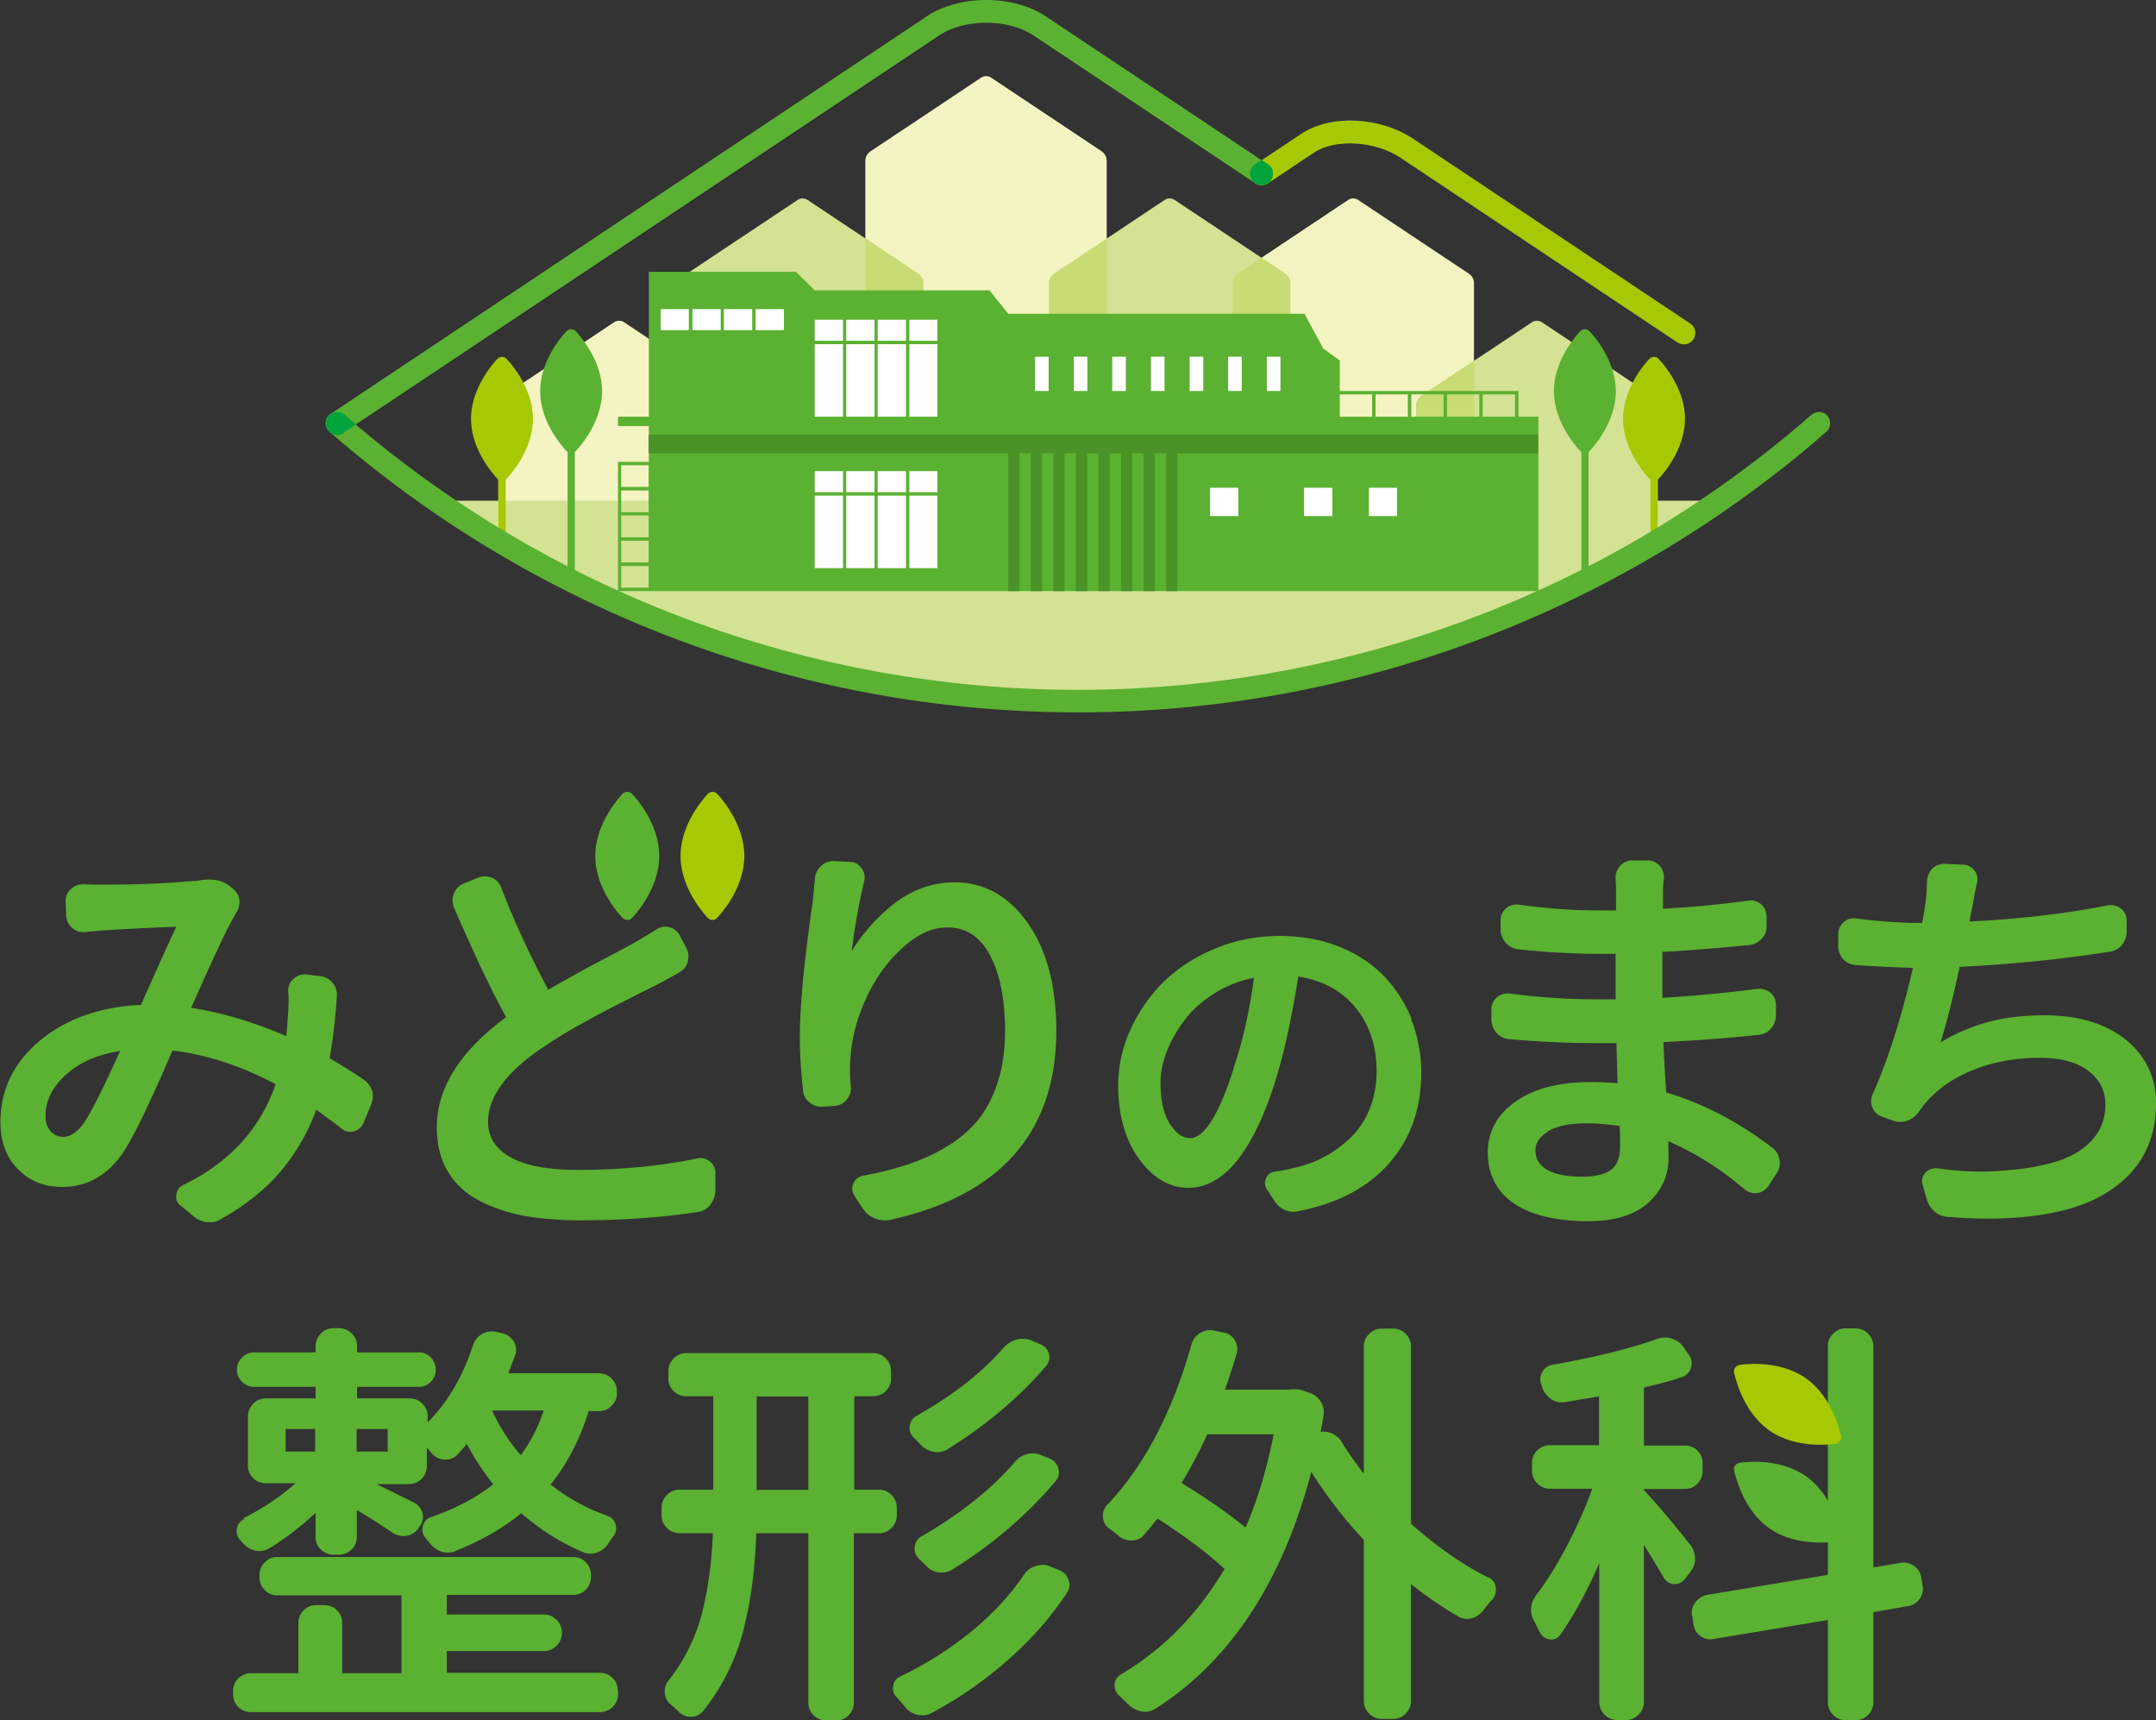 <svg id="_レイヤー_2" xmlns="http://www.w3.org/2000/svg" viewBox="0 0 101.38 80.87"><rect x="0" y="0" width="101.38" height="80.87" fill="#333333" stroke="none"/><defs><style>.cls-1{fill:#00a33c}.cls-2{fill:#f4f3c2}.cls-3{fill:#fff}.cls-4{fill:#a7c903}.cls-5{fill:#c9db74}.cls-6{fill:#d4e294}.cls-7{fill:#5bb131}</style></defs><g id="_レイヤー_1-2"><path class="cls-7" d="M17.49 51.29v-.03c-.08-.21-.21-.39-.41-.52-.58-.39-1.11-.72-1.58-.99a27 27 0 0 0 .34-2.93.85.85 0 0 0-.21-.63.87.87 0 0 0-.59-.3l-.66-.08a.763.763 0 0 0-.58.21c-.17.15-.26.35-.25.59.01.1.02.19.02.27 0 .33-.01.65-.04.96-.01.29-.04.58-.07.87-1.53-.66-3.04-1.11-4.47-1.33 1.02-2.3 1.68-3.72 1.98-4.22.04-.06.08-.13.11-.21.13-.17.19-.37.18-.59a.772.772 0 0 0-.3-.57l-.17-.14c-.26-.2-.57-.3-.93-.3-.12 0-.24 0-.38.02-.15.04-.3.05-.46.05-1.29.12-2.72.17-4.26.17-.25 0-.53 0-.85-.02a.84.84 0 0 0-.59.24c-.17.16-.25.36-.23.59l.02.64c.02.24.11.43.28.58.15.13.33.2.54.2h.08c.33-.04.6-.06.82-.08 1.15-.07 2.32-.13 3.46-.17-.26.55-.81 1.75-1.66 3.67-1.92.09-3.52.66-4.74 1.67C.65 49.94.02 51.23.02 52.75c0 .91.27 1.66.82 2.21.54.56 1.24.84 2.08.84 1.17 0 2.13-.54 2.85-1.59.48-.7 1.26-2.31 2.34-4.82 1.58.18 3.21.71 4.85 1.58-.72 2.1-2.18 3.69-4.33 4.73-.19.09-.31.25-.34.47-.03.22.05.41.22.52l.6.5c.18.15.39.24.64.27h.12c.2 0 .38-.05.54-.16 1.16-.65 2.1-1.41 2.82-2.27a9.58 9.58 0 0 0 1.64-2.86c.4.29.8.58 1.17.87.17.15.37.2.58.15.21-.05.37-.18.47-.39l.37-.89c.04-.12.07-.24.07-.37 0-.08 0-.17-.02-.27ZM2.94 53.44c-.22 0-.41-.09-.56-.26-.16-.18-.24-.41-.24-.71 0-.73.32-1.37.99-1.97.62-.56 1.47-.93 2.52-1.09-.82 1.8-1.4 2.96-1.74 3.43-.3.41-.62.61-.97.61ZM49.67 48.46c0 4.77-2.64 7.76-7.83 8.89-.1.02-.18.02-.25.02a1.242 1.242 0 0 1-.99-.51l-.42-.64a.596.596 0 0 1-.05-.59c.09-.2.25-.32.47-.36.8-.15 1.54-.34 2.19-.56.64-.22 1.26-.51 1.83-.87.57-.35 1.05-.78 1.42-1.25.37-.48.67-1.07.89-1.76.22-.69.33-1.49.33-2.37 0-1.51-.25-2.71-.73-3.59-.47-.86-1.13-1.27-1.99-1.27-.7 0-1.4.32-2.09.95-.71.64-1.28 1.43-1.7 2.34-.43.91-.67 1.8-.74 2.65-.03.24-.04.51-.04.8 0 .24.01.49.04.74.02.24-.05.45-.2.62-.15.18-.34.27-.57.29l-.54.04a.885.885 0 0 1-.63-.2.774.774 0 0 1-.31-.59c-.1-.87-.15-1.7-.15-2.48 0-1.46.2-3.59.6-6.32.04-.39.08-.78.11-1.15.02-.22.11-.41.28-.57.15-.15.35-.24.57-.24l.8.04c.21 0 .4.1.53.28.14.18.19.38.14.6-.25 1.07-.45 2.18-.59 3.31.47-.76 1.06-1.44 1.76-2.04.93-.79 1.96-1.19 3.07-1.19 1.4 0 2.56.65 3.46 1.93.88 1.26 1.33 2.96 1.33 5.05ZM66.38 47.91c-.32-.78-.76-1.47-1.33-2.05-.57-.58-1.28-1.04-2.12-1.37-.84-.33-1.77-.49-2.75-.49-1.04 0-2.05.19-2.98.57-.94.38-1.75.89-2.42 1.53-.67.64-1.2 1.4-1.6 2.25-.4.86-.6 1.76-.6 2.69 0 1.38.33 2.54.97 3.43.66.91 1.44 1.37 2.33 1.37s1.69-.48 2.4-1.42c.69-.92 1.3-2.25 1.8-3.97.37-1.26.69-2.79.97-4.54 1.14.18 2.05.67 2.69 1.46.66.81.99 1.82.99 2.98 0 .63-.1 1.22-.31 1.74-.2.52-.49.97-.86 1.34-.37.37-.79.68-1.24.93-.45.25-.95.43-1.49.55-.28.07-.57.13-.87.17-.19.02-.33.12-.42.29-.08.17-.08.35.02.52l.38.59c.12.18.27.31.45.39.14.06.28.1.41.1.06 0 .13 0 .19-.02 1.86-.35 3.32-1.11 4.32-2.25 1.01-1.14 1.52-2.57 1.52-4.27 0-.89-.16-1.74-.48-2.52ZM55.95 53.5c-.34 0-.64-.21-.93-.65-.3-.46-.45-1.12-.45-1.96 0-.49.11-1 .32-1.52.21-.52.51-1.03.88-1.5s.85-.88 1.43-1.23a5.44 5.44 0 0 1 1.76-.67c-.18 1.41-.47 2.76-.88 4.02-.88 2.91-1.64 3.52-2.13 3.52ZM83.67 54.53a.802.802 0 0 0-.33-.57c-1.59-1.22-3.26-2.09-4.99-2.6-.07-.96-.11-1.76-.13-2.37 1.6-.08 3.1-.19 4.47-.34a.83.83 0 0 0 .59-.3c.15-.18.23-.39.23-.62v-.48c0-.24-.09-.44-.27-.59a.799.799 0 0 0-.61-.17c-1.48.19-2.98.33-4.46.42v-2.16c1.04-.05 2.4-.16 4.08-.32.23-.03.43-.13.59-.3a.81.81 0 0 0 .23-.61v-.42c0-.24-.09-.44-.26-.59a.697.697 0 0 0-.6-.17c-1.36.19-2.71.31-4.01.38v-.8c0-.19.01-.39.04-.62a.795.795 0 0 0-.19-.59.758.758 0 0 0-.59-.26h-.71c-.23 0-.42.09-.57.26-.15.17-.22.37-.21.59.01.21.02.4.02.55v.95h-.86c-1.17 0-2.42-.09-3.71-.27a.754.754 0 0 0-.6.17c-.17.15-.26.34-.26.57v.42c0 .23.08.44.23.62.15.18.35.28.59.32 1.36.14 2.63.21 3.77.21h.82v2.14h-.86c-1.39 0-2.77-.09-4.1-.27a.788.788 0 0 0-.61.17.71.71 0 0 0-.27.57v.48c0 .23.08.44.23.62.16.18.36.28.59.3 1.42.13 2.82.19 4.14.19h.92c.02.82.04 1.44.05 1.88-.53-.03-.96-.05-1.26-.05-1.47 0-2.65.3-3.51.9-.88.61-1.33 1.42-1.33 2.41 0 1.04.42 1.85 1.25 2.41.81.54 1.98.82 3.48.82 1.23 0 2.18-.29 2.81-.86.64-.58.96-1.29.96-2.13 0-.09 0-.24-.01-.45v-.32c1.23.53 2.44 1.29 3.58 2.26.18.14.37.21.59.18.22-.03.4-.14.54-.34l.36-.56c.11-.14.17-.32.17-.51 0-.06 0-.11-.02-.14Zm-10.89-1.34c.42-.25 1.02-.38 1.79-.38.5 0 1.04.04 1.59.13.01.27.02.59.02.96 0 .53-.15.9-.43 1.1-.3.21-.75.32-1.33.32-.77 0-1.35-.12-1.71-.35-.35-.22-.51-.51-.51-.89 0-.35.19-.64.59-.88ZM101.38 51.89c0 1.35-.43 2.47-1.27 3.34-.83.86-1.99 1.45-3.43 1.75-.95.21-2.02.31-3.19.31-.59 0-1.23-.03-1.9-.08-.24-.02-.45-.1-.63-.26s-.3-.35-.36-.57l-.19-.67c-.07-.2-.03-.4.12-.57.14-.16.33-.23.55-.22 1.04.15 2.04.2 3 .12.96-.06 1.82-.2 2.56-.42.72-.21 1.3-.55 1.73-1.02.42-.46.63-1.02.63-1.67s-.26-1.16-.78-1.57c-.53-.42-1.3-.63-2.29-.63-1.14 0-2.21.19-3.17.58-.95.38-1.74.94-2.33 1.68-.07.09-.14.18-.2.27-.14.2-.32.34-.53.42-.22.08-.45.09-.66.01l-.54-.19a.72.72 0 0 1-.46-.44.811.811 0 0 1 .02-.63c.71-1.58 1.35-3.58 1.89-5.93-.97-.03-1.88-.07-2.69-.13a.89.89 0 0 1-.59-.28.861.861 0 0 1-.23-.61v-.56c0-.23.09-.42.26-.57.17-.15.37-.21.6-.17 1.07.14 2.1.21 3.08.21.07-.34.12-.65.16-.92.05-.45.07-.8.07-1.04.02-.24.1-.44.26-.6a.81.81 0 0 1 .56-.22l.87.04c.22 0 .42.1.55.28.13.18.17.39.1.62-.06.28-.13.66-.21 1.1l-.13.67c2.3-.11 4.5-.36 6.52-.76.05 0 .09-.01.13-.01.18 0 .34.06.48.17.17.14.26.33.26.56v.5c.01.22-.06.44-.21.63s-.35.3-.59.33c-2.27.36-4.64.6-7.05.71-.32 1.49-.63 2.68-.9 3.55a9.09 9.09 0 0 1 2.15-.93c.82-.23 1.74-.34 2.74-.34 1.59 0 2.87.39 3.81 1.14.95.77 1.44 1.79 1.44 3.05ZM33.64 55.15v.87c-.02.24-.1.44-.25.63s-.35.3-.59.33c-1.71.26-3.57.39-5.55.39-.98 0-1.87-.08-2.65-.22-.78-.15-1.49-.4-2.11-.73-.63-.34-1.12-.8-1.45-1.38-.34-.57-.5-1.26-.5-2.05 0-1.84 1.1-3.58 3.26-5.17-.7-1.26-1.52-3-2.46-5.17a.883.883 0 0 1 0-.64c.09-.21.23-.37.44-.46l.7-.29c.21-.08.42-.08.64 0 .22.09.37.25.45.47.58 1.52 1.32 3.13 2.21 4.8.6-.35 1.37-.78 2.29-1.27.94-.5 1.55-.82 1.76-.94.43-.25.77-.46 1.01-.61a.75.75 0 0 1 .59-.13c.22.04.39.16.51.36l.33.62c.11.2.13.42.07.65-.06.23-.2.4-.41.51-.15.09-.51.29-1.08.6-.05.02-.2.09-1.03.51-.62.32-1.09.55-1.39.71-.31.16-.74.4-1.28.7-.54.3-1.02.6-1.44.88-1.83 1.18-2.76 2.4-2.76 3.62 0 .71.34 1.25 1.03 1.65.71.41 1.79.61 3.2.61 1.97 0 3.86-.18 5.61-.54.2-.05.41 0 .59.14.17.14.26.33.26.54Z"/><path class="cls-7" d="M29.28 43.16c-.05-.05-1.29-1.32-1.29-2.92s1.24-2.87 1.29-2.93c.11-.11.31-.11.43 0 .05.05 1.29 1.32 1.29 2.93s-1.24 2.87-1.29 2.92c-.06.06-.13.09-.21.09-.08 0-.16-.03-.21-.09Z"/><path class="cls-4" d="M33.29 43.16c-.05-.05-1.29-1.32-1.29-2.92s1.24-2.87 1.29-2.93c.11-.11.31-.11.42 0 .05.05 1.29 1.32 1.29 2.93s-1.24 2.87-1.29 2.92c-.06.06-.13.09-.21.09-.08 0-.16-.03-.21-.09Z"/><path class="cls-7" d="M29.06 79.5v.15c0 .24-.09.44-.25.6-.17.16-.37.24-.6.24h-16.4c-.24 0-.44-.08-.6-.24a.785.785 0 0 1-.25-.6v-.15c0-.24.09-.44.25-.6.17-.16.37-.24.6-.24h2.22V76.3c0-.24.09-.44.25-.6.17-.16.36-.24.58-.24h.39c.22 0 .42.08.59.24.17.16.25.36.25.6v2.36h2.79V75h-5.84a.81.81 0 0 1-.59-.25.822.822 0 0 1-.25-.61v-.1c0-.22.08-.42.25-.59.17-.17.36-.25.59-.25h13.91c.24 0 .44.08.6.25.16.17.24.36.24.58v.1c0 .23-.08.44-.24.6-.16.17-.36.25-.6.25h-5.94v.92h4.55c.24 0 .44.08.61.25.17.17.25.37.25.61s-.08.44-.25.61c-.17.17-.37.25-.61.25h-4.55v1.02h7.19c.23 0 .44.08.6.24.17.16.25.36.25.6Zm-17.59-8.14c.89-.44 1.7-.99 2.43-1.63h-1.39c-.24 0-.44-.08-.6-.24a.785.785 0 0 1-.25-.6v-2.31c0-.22.09-.42.25-.59.17-.17.37-.25.61-.25h2.32v-.54h-2.88c-.22 0-.42-.08-.58-.24-.16-.16-.24-.35-.24-.57s.08-.41.24-.57c.16-.16.35-.24.58-.24h2.88v-.3c0-.22.09-.42.25-.59.17-.17.36-.25.59-.25h.25c.24 0 .44.08.61.25.17.17.25.36.25.59v.3h2.9c.23 0 .42.08.57.24.15.16.23.35.23.57s-.08.41-.23.57c-.15.16-.35.24-.57.24h-2.9v.54h2.46c.24 0 .44.08.61.25.17.17.25.36.25.59v.29c.94-.94 1.66-2.17 2.14-3.65.08-.22.22-.39.41-.5.19-.12.41-.15.65-.11l.35.08c.23.07.4.2.51.4.11.21.13.42.05.63-.1.27-.21.55-.32.84h4.25c.24 0 .44.08.61.25.17.17.25.37.25.61v.08c0 .22-.08.42-.25.59-.17.17-.37.25-.61.25h-.47c-.42 1.35-1.02 2.5-1.79 3.45.82.64 1.71 1.14 2.67 1.47.2.07.34.21.39.42.05.2.01.39-.11.55-.09.11-.17.23-.24.34a.99.99 0 0 1-.51.41.91.91 0 0 1-.65 0c-1.05-.44-2.03-1.06-2.93-1.84-.85.7-1.9 1.3-3.1 1.78-.21.09-.44.1-.66.02-.22-.08-.4-.21-.55-.4-.07-.09-.13-.17-.19-.24a.599.599 0 0 1-.13-.55c.05-.21.18-.35.37-.42 1.14-.39 2.13-.91 2.94-1.55-.45-.57-.87-1.2-1.24-1.9-.14.18-.29.34-.43.5-.16.16-.34.24-.56.24-.26 0-.45-.09-.61-.25-.09-.11-.19-.21-.28-.3v.86c0 .24-.09.44-.25.6-.17.16-.37.24-.6.24h-1.51c.54.27 1.13.56 1.78.88.2.12.33.29.38.51.05.22 0 .43-.15.61l-.04.08c-.15.2-.34.32-.58.35a.912.912 0 0 1-.63-.14c-.54-.36-1.1-.72-1.69-1.07v1.26c0 .24-.09.44-.25.6-.17.16-.37.24-.6.24h-.25a.84.84 0 0 1-.59-.24.785.785 0 0 1-.25-.6v-1.13c-.69.65-1.41 1.2-2.16 1.66-.2.12-.42.17-.66.12-.23-.05-.42-.16-.58-.34-.05-.05-.1-.1-.14-.16a.55.55 0 0 1-.17-.41c0-.34.19-.5.35-.57Zm3.35-3.12v-1.06h-1.39v1.06h1.39Zm1.95-1.06v1.06h1.46v-1.06h-1.46Zm7.72 1.23c.45-.61.81-1.31 1.08-2.1h-2.43c.35.77.8 1.47 1.35 2.1ZM42.78 67.05c.02-.21.13-.38.32-.49 1.69-.95 3.08-2.03 4.11-3.22.17-.18.36-.3.58-.36.18-.06.42-.06.67.02l.47.2c.2.08.34.24.39.44.06.21.01.42-.14.59-1.27 1.48-2.83 2.79-4.62 3.9-.15.09-.31.14-.47.14-.06 0-.12 0-.19-.02-.23-.04-.42-.15-.59-.31-.12-.13-.23-.25-.34-.35a.636.636 0 0 1-.2-.54Zm5.51 1.31c-.22.06-.41.18-.56.36-1.1 1.28-2.58 2.46-4.4 3.51-.19.1-.3.28-.32.5-.02.22.05.4.2.55.11.11.23.22.34.33.15.17.35.27.58.31.06 0 .11.01.16.01.17 0 .34-.05.49-.14 1.89-1.18 3.53-2.58 4.85-4.15.15-.17.2-.37.14-.6a.692.692 0 0 0-.39-.46l-.42-.17c-.21-.09-.44-.11-.67-.05Zm1.95 5.91a.697.697 0 0 0-.42-.45l-.47-.19a.882.882 0 0 0-.66 0 .93.93 0 0 0-.53.39c-.66.97-1.5 1.88-2.51 2.7a16.6 16.6 0 0 1-3.29 2.08c-.24.1-.37.3-.37.58 0 .16.06.3.18.42.14.15.27.3.4.46.15.18.34.3.58.36.07.01.15.02.22.02.14 0 .28-.03.42-.1 1.28-.68 2.48-1.51 3.57-2.47 1.1-.96 2.04-2.02 2.8-3.17a.7.7 0 0 0 .13-.39c0-.08-.02-.17-.05-.24Zm-8.93-2.19h-1.16v7.95c0 .24-.08.44-.25.61-.17.17-.37.25-.61.25h-.42c-.24 0-.44-.08-.61-.25a.822.822 0 0 1-.25-.61v-7.95h-2.45c-.05 1.69-.26 3.23-.61 4.59-.36 1.38-.99 2.65-1.89 3.77-.15.18-.34.27-.57.27s-.42-.08-.58-.24c-.11-.11-.23-.22-.35-.32a.765.765 0 0 1-.3-.55c-.02-.22.04-.43.18-.6A8.53 8.53 0 0 0 33 75.87c.29-1.13.47-2.4.52-3.79h-1.55c-.24 0-.44-.08-.61-.25a.794.794 0 0 1-.25-.59v-.35c0-.24.08-.44.25-.61.17-.17.37-.25.61-.25h1.57v-4.39h-1.26c-.24 0-.44-.08-.6-.24a.785.785 0 0 1-.25-.6v-.33c0-.24.08-.44.25-.61.17-.17.37-.25.61-.25h8.75c.24 0 .44.08.61.25.17.17.25.37.25.61v.33c0 .24-.09.44-.25.6-.17.16-.37.24-.6.24h-.88v4.39h1.16c.22 0 .42.08.59.25.17.17.25.37.25.61v.35c0 .22-.08.42-.25.59-.17.17-.36.25-.59.25Zm-5.73-6.43v4.39h2.43v-4.39h-2.43ZM69.99 74.17c-1.24-.63-2.46-1.48-3.62-2.52l-.02-.03V63.3a.81.81 0 0 0-.25-.59.794.794 0 0 0-.59-.25h-.54a.81.81 0 0 0-.59.25c-.17.17-.25.36-.25.59v5.98c-.39-.5-.74-1-1.05-1.5-.12-.2-.3-.34-.52-.42-.16-.05-.31-.07-.46-.05.04-.23.09-.48.14-.78a.915.915 0 0 0-.13-.62.922.922 0 0 0-.48-.41l-.33-.12c-.14-.05-.28-.07-.42-.07-.09 0-.17 0-.23.02H57.6c.19-.52.37-1.09.55-1.69.06-.21.04-.42-.08-.62a.736.736 0 0 0-.52-.37l-.48-.1a.86.86 0 0 0-.64.12c-.2.13-.34.3-.4.52-.9 3.21-2.24 5.75-3.97 7.56-.13.15-.2.31-.2.5 0 .25.1.47.3.61.15.11.3.23.46.36.16.13.36.2.57.2h.04c.24 0 .44-.1.58-.28.22-.25.42-.5.62-.75 1.32.85 2.38 1.65 3.15 2.37-1.26 2.13-2.91 3.8-4.89 4.97-.18.11-.27.27-.28.48 0 .2.07.38.22.51.15.14.3.29.46.44.18.16.38.26.59.3.23.04.44 0 .65-.13 3.51-2.23 5.98-5.98 7.33-11.13.75 1.18 1.58 2.25 2.44 3.16.02.02.03.04.03.06v7.53c0 .24.08.44.25.61.17.17.36.25.59.25h.54c.22 0 .42-.08.59-.25s.25-.37.25-.61v-5.48c.74.59 1.48 1.1 2.2 1.51.2.13.43.16.65.1.21-.06.39-.18.55-.37.12-.17.26-.34.42-.51.11-.13.17-.29.17-.46 0-.27-.12-.47-.34-.59Zm-10.1-6.74c-.31 1.59-.75 3.07-1.32 4.38-.83-.67-1.83-1.37-3.01-2.09.46-.76.86-1.53 1.21-2.29h3.12ZM79.71 73.24c0 .24-.07.46-.21.64l-.27.35c-.14.17-.32.25-.53.24a.6.6 0 0 1-.48-.32c-.26-.45-.57-.96-.92-1.53V80c0 .24-.08.44-.25.61-.17.17-.36.25-.59.25h-.42a.81.81 0 0 1-.59-.25.822.822 0 0 1-.25-.61v-6.5c-.58 1.32-1.19 2.44-1.82 3.34a.5.5 0 0 1-.51.23.603.603 0 0 1-.46-.33c-.08-.14-.16-.3-.25-.49-.11-.18-.17-.37-.17-.57 0-.24.09-.48.26-.71.51-.67 1.01-1.48 1.48-2.39.45-.87.84-1.74 1.14-2.59H72.9c-.24 0-.44-.08-.61-.25a.822.822 0 0 1-.25-.61v-.35c0-.24.08-.44.25-.6.17-.16.37-.24.6-.24h2.3v-2.29l-1.62.27a.87.87 0 0 1-.64-.15c-.18-.13-.31-.3-.4-.5l-.05-.18a.64.64 0 0 1 .03-.57c.1-.2.27-.32.49-.36 2.02-.35 3.68-.77 4.94-1.22.21-.08.44-.08.66-.01.23.07.41.19.55.38l.27.39c.13.18.16.39.09.61-.07.21-.22.36-.42.43-.49.17-1.1.33-1.79.49v2.73h1.92c.24 0 .44.08.6.24.16.16.24.36.24.6v.35c0 .23-.08.44-.24.6-.16.17-.36.25-.6.25H77.3v.05c.54.57 1.27 1.43 2.17 2.56.15.18.23.4.23.64Zm10.69 1.28-.06-.36a.755.755 0 0 0-.34-.54.8.8 0 0 0-.62-.15l-1.29.22v-10.4a.81.81 0 0 0-.25-.59.794.794 0 0 0-.59-.25h-.46c-.22 0-.42.08-.59.25s-.25.36-.25.59v10.75l-5.69.94c-.22.05-.4.17-.54.35-.11.14-.17.31-.17.49 0 .06 0 .11.02.14l.06.4c.03.24.15.43.34.56.19.14.43.18.62.13l5.36-.89v3.85c0 .24.08.44.25.61.17.17.36.25.59.25h.46c.22 0 .42-.08.59-.25.17-.17.25-.37.25-.61v-4.22l1.61-.28c.24-.03.43-.15.56-.34a.85.85 0 0 0 .16-.5c0-.05 0-.11-.02-.14Z"/><path class="cls-7" d="M81.77 68.77c.07-.01 1.82-.3 3.14.62 1.31.92 1.64 2.66 1.66 2.73.03.16-.09.32-.24.35-.07.01-1.82.3-3.13-.62-1.31-.92-1.64-2.66-1.66-2.73-.02-.08 0-.16.05-.22.05-.07.12-.11.19-.12Z"/><path class="cls-4" d="M81.77 64.17c.07-.01 1.82-.3 3.14.62 1.31.92 1.64 2.66 1.66 2.73.03.16-.09.32-.24.35-.07.01-1.82.3-3.13-.62-1.31-.92-1.64-2.66-1.66-2.73-.01-.08 0-.16.05-.22.05-.07.12-.11.19-.12Z"/><path class="cls-2" d="m34.57 18.63-5.24-3.49a.433.433 0 0 0-.44 0l-5.24 3.49c-.12.08-.22.27-.22.41v6.38c3.58 2.15 7.39 3.85 11.36 5.1V19.04c0-.15-.1-.33-.22-.41ZM51.83 7.13l-5.24-3.49a.433.433 0 0 0-.44 0l-5.24 3.49c-.12.08-.22.27-.22.41v24.48c3.27.63 6.62.95 9.99.95.45 0 .91 0 1.36-.02V7.54c0-.15-.1-.33-.22-.41ZM69.09 12.88l-5.24-3.49a.433.433 0 0 0-.44 0l-5.24 3.49c-.12.08-.22.27-.22.41v19.17c3.89-.54 7.7-1.5 11.36-2.88V13.29c0-.15-.1-.33-.22-.41Z"/><path class="cls-6" d="m43.2 12.88-5.24-3.49a.433.433 0 0 0-.44 0l-5.24 3.49c-.12.08-.22.27-.22.41v16.3c3.66 1.37 7.46 2.34 11.36 2.88V13.29c0-.15-.1-.33-.22-.41ZM60.46 12.88l-5.24-3.49a.433.433 0 0 0-.44 0l-5.24 3.49c-.12.08-.22.27-.22.41v19.66a52.767 52.767 0 0 0 11.35-.93V13.29c0-.15-.1-.33-.22-.41ZM77.73 18.63l-5.24-3.49a.433.433 0 0 0-.44 0l-5.24 3.49c-.12.08-.22.27-.22.41v11.48c3.97-1.25 7.78-2.96 11.36-5.1v-6.38c0-.15-.1-.33-.22-.41Z"/><path class="cls-5" d="m34.57 18.63-2.51-1.67v12.63c.9.34 1.81.65 2.73.94V19.05c0-.15-.1-.33-.22-.41ZM43.2 12.88l-2.5-1.67v20.8c.9.17 1.81.33 2.72.45V13.29c0-.15-.1-.33-.22-.41ZM49.55 12.88c-.12.08-.22.27-.22.41v19.66c.45.01.91.02 1.36.02s.91 0 1.36-.02V11.21l-2.51 1.67ZM60.46 12.88l-1.14-.76-1.14.76c-.12.08-.22.27-.22.41v19.17c.91-.13 1.82-.28 2.72-.45V13.29c0-.15-.1-.33-.22-.41ZM66.81 18.63c-.12.08-.22.27-.22.41v11.48c.92-.29 1.83-.6 2.73-.94V16.95l-2.51 1.67Z"/><path class="cls-6" d="M50.69 32.97c10.84 0 21.36-3.32 30.18-9.43H20.51a52.999 52.999 0 0 0 30.18 9.43Z"/><path class="cls-7" d="M74.73 21.22c.05-.05 1.25-1.28 1.25-2.83s-1.2-2.78-1.25-2.83a.296.296 0 0 0-.41 0c-.05.05-1.25 1.28-1.25 2.83s1.2 2.77 1.25 2.83c.01.01.02.02.04.02v6.15c.11-.06.23-.11.34-.17v-5.98s.03-.01.04-.02Z"/><path class="cls-4" d="M77.98 22.52c.05-.05 1.25-1.28 1.25-2.83s-1.2-2.78-1.25-2.83a.296.296 0 0 0-.41 0c-.05.05-1.25 1.28-1.25 2.83s1.2 2.77 1.25 2.83c.01.01.02.02.04.02v3.08c.11-.07.23-.13.34-.2v-2.88s.03-.01.04-.02Z"/><path class="cls-7" d="M27.06 21.22c.05-.05 1.25-1.28 1.25-2.83s-1.2-2.78-1.25-2.83a.296.296 0 0 0-.41 0c-.05.05-1.25 1.28-1.25 2.83s1.2 2.77 1.25 2.83c.01.01.02.02.04.02v5.98c.11.06.23.11.34.17v-6.15l.04-.02Z"/><path class="cls-4" d="M23.81 22.52c.05-.05 1.25-1.28 1.25-2.83s-1.2-2.78-1.25-2.83a.296.296 0 0 0-.41 0c-.05.05-1.25 1.28-1.25 2.83s1.2 2.77 1.25 2.83c.01.01.02.02.04.02v2.88c.11.07.23.13.34.2v-3.08s.03-.01.04-.02Z"/><path class="cls-7" d="M71.4 19.59v-1.21H63v-1.43l-.78-.57-.88-1.63H47.41l-.88-1.1h-8.22l-.88-.87h-6.92v6.81h-1.45v.44h1.45v1.68h-1.45v6.08h43.28v-8.2h-.93Zm-.16 0h-1.52v-1.05h1.52v1.05Zm-4.88-1.05h1.52v1.05h-1.52v-1.05Zm-.16 1.05h-1.52v-1.05h1.52v1.05Zm1.84-1.05h1.52v1.05h-1.52v-1.05Zm-3.52 0v1.05H63v-1.05h1.52ZM30.5 21.87v1.02h-1.29v-1.02h1.29Zm-1.29 3.55h1.29v1.02h-1.29v-1.02Zm0-.16v-1.03h1.29v1.03h-1.29Zm0-1.18v-1.02h1.29v1.02h-1.29Zm0 3.55v-1.02h1.29v1.02h-1.29Z"/><path style="fill:#4a9326" d="M72.33 20.43H30.5v.88h16.91v6.48h.53v-6.48h.53v6.48H49v-6.48h.53v6.48h.53v-6.48h.53v6.48h.53v-6.48h.53v6.48h.53v-6.48h.53v6.48h.53v-6.48h.53v6.48h.53v-6.48h.53v6.48h.53v-6.48h16.97v-.88z"/><path class="cls-3" d="M31.07 14.53h1.32v.99h-1.32zM32.56 14.53h1.33v.99h-1.33zM34.04 14.53h1.33v.99h-1.33zM35.53 14.53h1.33v.99h-1.33zM38.31 15.03h1.33v.99h-1.33zM39.79 15.03h1.33v.99h-1.33zM41.27 15.03h1.33v.99h-1.33zM42.76 15.03h1.32v.99h-1.32zM38.31 16.18h1.33v3.41h-1.33zM39.79 16.18h1.33v3.41h-1.33zM41.27 16.18h1.33v3.41h-1.33zM42.76 16.18h1.32v3.41h-1.32zM38.31 22.15h1.33v.99h-1.33zM39.79 22.15h1.33v.99h-1.33zM41.27 22.15h1.33v.99h-1.33zM42.76 22.15h1.32v.99h-1.32zM38.31 23.3h1.33v3.41h-1.33zM39.79 23.3h1.33v3.41h-1.33zM41.27 23.3h1.33v3.41h-1.33zM42.76 23.3h1.32v3.41h-1.32zM48.67 16.77h.64v1.61h-.64zM50.49 16.77h.64v1.61h-.64zM52.3 16.77h.64v1.61h-.64zM54.12 16.77h.64v1.61h-.64zM55.94 16.77h.64v1.61h-.64zM57.75 16.77h.64v1.61h-.64zM59.57 16.77h.64v1.61h-.64zM56.9 22.93h1.33v1.33H56.9zM61.32 22.93h1.33v1.33h-1.33zM64.37 22.93h1.32v1.33h-1.32z"/><path class="cls-4" d="M79.18 16.19c-.1 0-.2-.03-.3-.09L65.86 7.42c-1.21-.8-3.08-.91-4.08-.24l-2.16 1.44c-.25.16-.58.1-.74-.15-.16-.25-.1-.58.15-.74l2.16-1.44c1.38-.92 3.69-.81 5.27.24l13.02 8.68c.25.16.31.49.15.74-.1.15-.27.24-.45.24Z"/><path class="cls-7" d="M15.85 20.43c-.17 0-.34-.08-.44-.24-.16-.25-.1-.58.15-.74l28-18.67c1.55-1.04 4.08-1.04 5.63 0l10.43 6.95c.25.16.31.5.15.74-.16.25-.49.31-.74.15L48.6 1.67c-1.21-.8-3.24-.8-4.45 0l-28 18.67a.53.53 0 0 1-.3.09Z"/><path class="cls-7" d="M50.69 33.49c-12.95 0-25.45-4.69-35.19-13.19a.526.526 0 0 1-.05-.75c.19-.22.53-.24.75-.05 9.55 8.34 21.8 12.93 34.49 12.93s24.94-4.59 34.49-12.93c.22-.19.56-.17.75.05.19.22.17.56-.05.75a53.465 53.465 0 0 1-35.19 13.19Z"/><path class="cls-1" d="M58.88 8.47c.04.06.09.11.15.15s.06.04.1.05h.03c.02 0 .05.02.07.02h.2c.02 0 .04-.01.07-.02.01 0 .02 0 .03-.01.03-.01.06-.03.09-.05a.536.536 0 0 0 0-.89l-.3-.2-.3.2c-.25.16-.31.49-.15.74ZM16.15 20.34l.59-.39c-.18-.15-.36-.3-.53-.45a.527.527 0 0 0-.66-.03c-.02.01-.04.03-.05.04-.01 0-.02.02-.03.03-.01.02-.03.03-.04.05 0 .01-.02.02-.02.04l-.03.06c0 .01-.01.02-.02.04 0 .02-.01.04-.02.06V20.03c0 .02.01.04.02.06 0 .01 0 .03.02.04 0 .02.02.04.03.06 0 .01.01.02.02.04.02.03.05.06.07.08l.01.01c.1.09.23.13.35.13.1 0 .21-.03.3-.09Z"/></g></svg>
